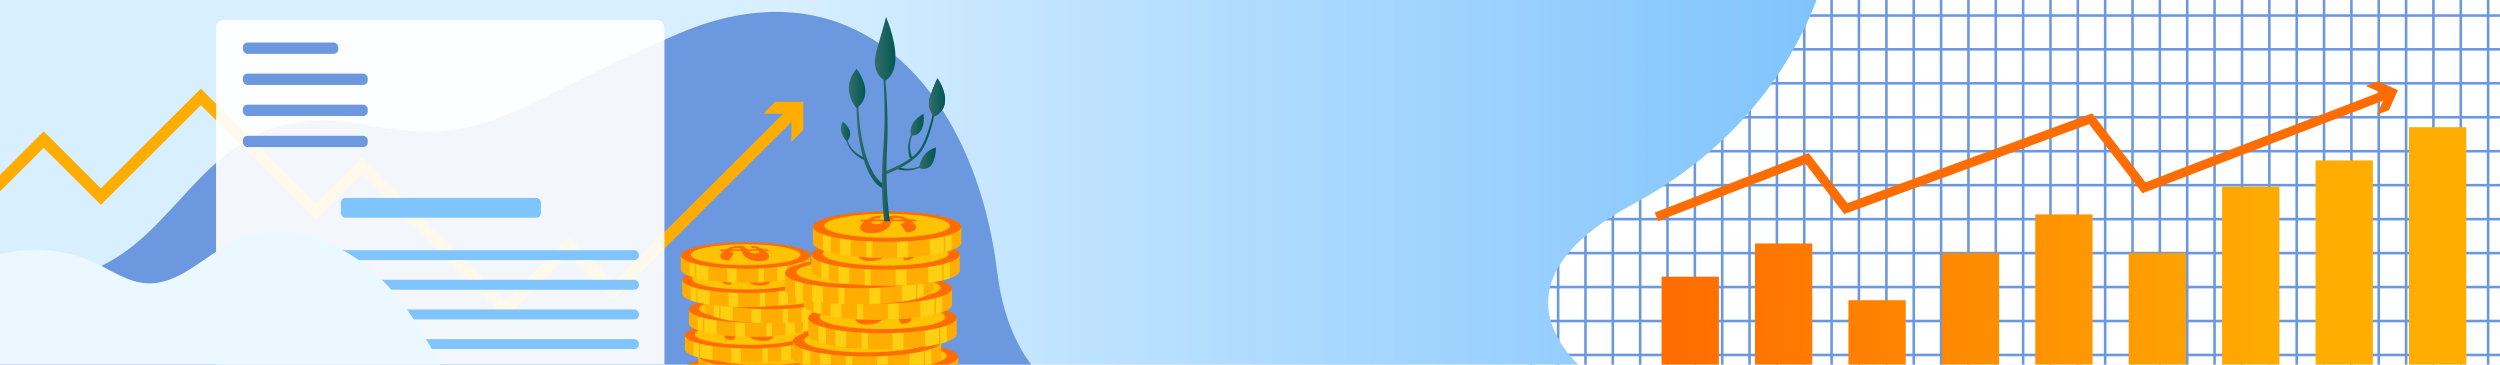<?xml version="1.0" encoding="UTF-8"?>
<svg id="main" xmlns="http://www.w3.org/2000/svg" xmlns:xlink="http://www.w3.org/1999/xlink" viewBox="0 0 1920 280">
  <defs>
    <style>
      .cls-1 {
        fill: #ffc303;
      }

      .cls-1, .cls-2, .cls-3, .cls-4, .cls-5, .cls-6, .cls-7, .cls-8, .cls-9, .cls-10, .cls-11, .cls-12, .cls-13, .cls-14, .cls-15, .cls-16, .cls-17, .cls-18, .cls-19, .cls-20, .cls-21, .cls-22, .cls-23, .cls-24, .cls-25, .cls-26, .cls-27, .cls-28, .cls-29, .cls-30, .cls-31, .cls-32, .cls-33, .cls-34 {
        stroke-width: 0px;
      }

      .cls-2 {
        opacity: .92;
      }

      .cls-2, .cls-27 {
        fill: #fff;
      }

      .cls-3 {
        fill: url(#_Градієнт_без_назви_8-8);
      }

      .cls-4 {
        fill: #ffe721;
        opacity: .57;
      }

      .cls-5 {
        fill: url(#_Градієнт_без_назви_3);
      }

      .cls-35 {
        stroke: #6b98df;
        stroke-miterlimit: 10;
        stroke-width: 2px;
      }

      .cls-35, .cls-20 {
        fill: none;
      }

      .cls-6 {
        fill: url(#_Градієнт_без_назви_8-7);
      }

      .cls-7 {
        fill: #ff6d00;
      }

      .cls-8 {
        fill: url(#_Градієнт_без_назви_8-4);
      }

      .cls-9 {
        fill: url(#_Градієнт_без_назви_8-13);
      }

      .cls-10 {
        fill: #6b98df;
      }

      .cls-11 {
        fill: #80c4fd;
      }

      .cls-12 {
        fill: url(#_Градієнт_без_назви_7-3);
      }

      .cls-13 {
        fill: #d8efff;
      }

      .cls-14 {
        fill: url(#_Градієнт_без_назви_8-2);
      }

      .cls-15 {
        fill: url(#_Градієнт_без_назви_8-10);
      }

      .cls-16 {
        fill: url(#_Градієнт_без_назви_8-11);
      }

      .cls-17 {
        fill: url(#_Градієнт_без_назви_8-9);
      }

      .cls-18 {
        fill: url(#_Градієнт_без_назви_7-4);
      }

      .cls-19 {
        fill: url(#_Градієнт_без_назви_8-3);
      }

      .cls-21 {
        fill: url(#_Градієнт_без_назви_7);
      }

      .cls-22 {
        fill: url(#_Градієнт_без_назви_7-2);
      }

      .cls-23 {
        fill: #ffae01;
      }

      .cls-24 {
        fill: url(#_Градієнт_без_назви_8);
      }

      .cls-25 {
        fill: url(#_Градієнт_без_назви_8-6);
      }

      .cls-26 {
        fill: url(#_Градієнт_без_назви_8-12);
      }

      .cls-28 {
        fill: url(#_Градієнт_без_назви_7-8);
      }

      .cls-29 {
        fill: url(#_Градієнт_без_назви_7-7);
      }

      .cls-36 {
        clip-path: url(#clippath);
      }

      .cls-30 {
        fill: url(#_Градієнт_без_назви_7-6);
      }

      .cls-31 {
        fill: url(#_Градієнт_без_назви_8-5);
      }

      .cls-32 {
        fill: url(#_Градієнт_без_назви_7-5);
      }

      .cls-33 {
        fill: #ebf8ff;
      }

      .cls-34 {
        fill: url(#_Градієнт_без_назви_7-9);
      }
    </style>
    <clipPath id="clippath">
      <rect id="mask-2" data-name="mask" class="cls-20" x="-2" width="1924" height="280"/>
    </clipPath>
    <linearGradient id="_Градієнт_без_назви_3" data-name="Градієнт без назви 3" x1="597.72" y1="140" x2="1395.12" y2="140" gradientUnits="userSpaceOnUse">
      <stop offset="0" stop-color="#d8efff"/>
      <stop offset="1" stop-color="#80c4fd"/>
    </linearGradient>
    <linearGradient id="_Градієнт_без_назви_8" data-name="Градієнт без назви 8" x1="648.9" y1="113.97" x2="665.28" y2="113.97" gradientUnits="userSpaceOnUse">
      <stop offset="0" stop-color="#366d68"/>
      <stop offset="1" stop-color="#005854"/>
    </linearGradient>
    <linearGradient id="_Градієнт_без_назви_8-2" data-name="Градієнт без назви 8" x1="779.54" y1="337.84" x2="795.92" y2="337.84" gradientTransform="translate(454.16 -710.55) rotate(50.04)" xlink:href="#_Градієнт_без_назви_8"/>
    <linearGradient id="_Градієнт_без_назви_8-3" data-name="Градієнт без назви 8" x1="1228.98" y1="307.54" x2="1245.37" y2="307.54" gradientTransform="translate(1852.43 672.02) rotate(-140.74) scale(1 -1)" xlink:href="#_Градієнт_без_назви_8"/>
    <linearGradient id="_Градієнт_без_назви_8-4" data-name="Градієнт без назви 8" x1="656.79" y1="109.22" x2="680.46" y2="109.22" xlink:href="#_Градієнт_без_назви_8"/>
    <linearGradient id="_Градієнт_без_назви_8-5" data-name="Градієнт без назви 8" x1="678.49" y1="107.32" x2="719.44" y2="107.32" xlink:href="#_Градієнт_без_назви_8"/>
    <linearGradient id="_Градієнт_без_назви_8-6" data-name="Градієнт без назви 8" x1="676.4" y1="111.8" x2="683.42" y2="111.8" xlink:href="#_Градієнт_без_назви_8"/>
    <linearGradient id="_Градієнт_без_назви_8-7" data-name="Градієнт без назви 8" x1="651.91" y1="68.02" x2="664.6" y2="68.02" xlink:href="#_Градієнт_без_назви_8"/>
    <linearGradient id="_Градієнт_без_назви_8-8" data-name="Градієнт без назви 8" x1="671.96" y1="37.47" x2="687.71" y2="37.47" xlink:href="#_Градієнт_без_назви_8"/>
    <linearGradient id="_Градієнт_без_назви_8-9" data-name="Градієнт без назви 8" x1="713.44" y1="74.85" x2="725.83" y2="74.85" xlink:href="#_Градієнт_без_назви_8"/>
    <linearGradient id="_Градієнт_без_назви_8-10" data-name="Градієнт без назви 8" x1="713.44" y1="74.85" x2="725.83" y2="74.85" xlink:href="#_Градієнт_без_назви_8"/>
    <linearGradient id="_Градієнт_без_назви_8-11" data-name="Градієнт без назви 8" x1="699.03" y1="95.82" x2="709.44" y2="95.82" xlink:href="#_Градієнт_без_назви_8"/>
    <linearGradient id="_Градієнт_без_назви_8-12" data-name="Градієнт без назви 8" x1="705.48" y1="121.45" x2="718.78" y2="121.45" xlink:href="#_Градієнт_без_назви_8"/>
    <linearGradient id="_Градієнт_без_назви_8-13" data-name="Градієнт без назви 8" x1="645.63" y1="101.05" x2="652.93" y2="101.05" xlink:href="#_Градієнт_без_назви_8"/>
    <linearGradient id="_Градієнт_без_назви_7" data-name="Градієнт без назви 7" x1="1292.35" y1="273.56" x2="1770.64" y2="275.6" gradientUnits="userSpaceOnUse">
      <stop offset="0" stop-color="#ff6d00"/>
      <stop offset="1" stop-color="#ffae01"/>
    </linearGradient>
    <linearGradient id="_Градієнт_без_назви_7-2" data-name="Градієнт без назви 7" x1="1292.34" y1="260.5" x2="1770.7" y2="262.54" xlink:href="#_Градієнт_без_назви_7"/>
    <linearGradient id="_Градієнт_без_назви_7-3" data-name="Градієнт без назви 7" x1="1292.23" y1="281.98" x2="1770.47" y2="284.02" xlink:href="#_Градієнт_без_назви_7"/>
    <linearGradient id="_Градієнт_без_назви_7-4" data-name="Градієнт без назви 7" x1="1292.22" y1="263.6" x2="1770.55" y2="265.65" xlink:href="#_Градієнт_без_назви_7"/>
    <linearGradient id="_Градієнт_без_назви_7-5" data-name="Градієнт без назви 7" x1="1292.17" y1="248.42" x2="1770.59" y2="250.46" xlink:href="#_Градієнт_без_назви_7"/>
    <linearGradient id="_Градієнт_без_назви_7-6" data-name="Градієнт без назви 7" x1="1292.11" y1="262.99" x2="1770.44" y2="265.03" xlink:href="#_Градієнт_без_назви_7"/>
    <linearGradient id="_Градієнт_без_назви_7-7" data-name="Градієнт без назви 7" x1="1292.03" y1="237.17" x2="1770.5" y2="239.22" xlink:href="#_Градієнт_без_назви_7"/>
    <linearGradient id="_Градієнт_без_назви_7-8" data-name="Градієнт без назви 7" x1="1291.94" y1="226.77" x2="1770.46" y2="228.82" xlink:href="#_Градієнт_без_назви_7"/>
    <linearGradient id="_Градієнт_без_назви_7-9" data-name="Градієнт без назви 7" x1="1291.82" y1="213.71" x2="1770.42" y2="215.76" xlink:href="#_Градієнт_без_назви_7"/>
  </defs>
  <g id="mask">
    <g class="cls-36">
      <g id="main-2" data-name="main">
        <g id="background">
          <rect class="cls-13" width="1920" height="280"/>
          <g id="background-2" data-name="background">
            <g id="background-3" data-name="background">
              <rect class="cls-27" x="1163.43" y="-96.19" width="775.22" height="531.73"/>
              <g id="_2" data-name="2">
                <line class="cls-35" x1="1175.65" y1="-98.42" x2="1175.65" y2="428.85"/>
                <line class="cls-35" x1="1196.65" y1="-98.42" x2="1196.65" y2="428.85"/>
                <line class="cls-35" x1="1217.65" y1="-98.42" x2="1217.65" y2="428.85"/>
                <line class="cls-35" x1="1238.65" y1="-98.42" x2="1238.65" y2="428.85"/>
                <line class="cls-35" x1="1259.65" y1="-98.42" x2="1259.65" y2="428.85"/>
                <line class="cls-35" x1="1280.65" y1="-98.42" x2="1280.65" y2="428.85"/>
                <line class="cls-35" x1="1301.65" y1="-98.42" x2="1301.65" y2="428.85"/>
                <line class="cls-35" x1="1322.66" y1="-98.42" x2="1322.66" y2="428.85"/>
                <line class="cls-35" x1="1343.66" y1="-98.42" x2="1343.66" y2="428.85"/>
                <line class="cls-35" x1="1364.66" y1="-98.42" x2="1364.66" y2="428.85"/>
                <line class="cls-35" x1="1385.66" y1="-98.42" x2="1385.66" y2="428.85"/>
                <line class="cls-35" x1="1406.66" y1="-98.42" x2="1406.66" y2="428.85"/>
                <line class="cls-35" x1="1427.66" y1="-98.42" x2="1427.66" y2="428.85"/>
              </g>
              <g id="_2-2" data-name="2">
                <line class="cls-35" x1="1448.76" y1="-95.07" x2="1448.76" y2="432.2"/>
                <line class="cls-35" x1="1469.76" y1="-95.07" x2="1469.76" y2="432.2"/>
                <line class="cls-35" x1="1490.76" y1="-95.07" x2="1490.76" y2="432.2"/>
                <line class="cls-35" x1="1511.76" y1="-95.07" x2="1511.76" y2="432.2"/>
                <line class="cls-35" x1="1532.76" y1="-95.07" x2="1532.76" y2="432.2"/>
                <line class="cls-35" x1="1553.76" y1="-95.07" x2="1553.76" y2="432.2"/>
                <line class="cls-35" x1="1574.77" y1="-95.07" x2="1574.77" y2="432.2"/>
                <line class="cls-35" x1="1595.77" y1="-95.07" x2="1595.77" y2="432.2"/>
                <line class="cls-35" x1="1616.77" y1="-95.07" x2="1616.77" y2="432.2"/>
                <line class="cls-35" x1="1637.77" y1="-95.07" x2="1637.77" y2="432.2"/>
                <line class="cls-35" x1="1658.77" y1="-95.07" x2="1658.77" y2="432.2"/>
                <line class="cls-35" x1="1679.77" y1="-95.07" x2="1679.77" y2="432.2"/>
                <line class="cls-35" x1="1700.77" y1="-95.07" x2="1700.77" y2="432.2"/>
              </g>
              <g id="_2-3" data-name="2">
                <line class="cls-35" x1="1721.87" y1="-91.73" x2="1721.87" y2="435.54"/>
                <line class="cls-35" x1="1742.87" y1="-91.73" x2="1742.87" y2="435.54"/>
                <line class="cls-35" x1="1763.87" y1="-91.73" x2="1763.87" y2="435.54"/>
                <line class="cls-35" x1="1784.87" y1="-91.73" x2="1784.87" y2="435.54"/>
                <line class="cls-35" x1="1805.87" y1="-91.73" x2="1805.87" y2="435.54"/>
                <line class="cls-35" x1="1826.87" y1="-91.73" x2="1826.87" y2="435.54"/>
                <line class="cls-35" x1="1847.88" y1="-91.73" x2="1847.88" y2="435.54"/>
                <line class="cls-35" x1="1868.88" y1="-91.73" x2="1868.88" y2="435.54"/>
                <line class="cls-35" x1="1889.88" y1="-91.73" x2="1889.88" y2="435.54"/>
                <line class="cls-35" x1="1910.88" y1="-91.73" x2="1910.88" y2="435.54"/>
              </g>
            </g>
            <g id="_1" data-name="1">
              <line class="cls-35" x1="1937.53" y1="37.88" x2="1163.43" y2="37.88"/>
              <line class="cls-35" x1="1937.53" y1="11.94" x2="1163.43" y2="11.94"/>
              <line class="cls-35" x1="1937.53" y1="63.96" x2="1163.43" y2="63.96"/>
              <line class="cls-35" x1="1937.53" y1="90.05" x2="1163.43" y2="90.05"/>
              <line class="cls-35" x1="1937.53" y1="116.13" x2="1163.43" y2="116.13"/>
              <line class="cls-35" x1="1937.53" y1="142.21" x2="1163.43" y2="142.21"/>
              <line class="cls-35" x1="1937.53" y1="168.29" x2="1163.43" y2="168.29"/>
              <line class="cls-35" x1="1937.53" y1="194.38" x2="1163.43" y2="194.38"/>
              <line class="cls-35" x1="1937.53" y1="220.46" x2="1163.43" y2="220.46"/>
              <line class="cls-35" x1="1937.53" y1="246.54" x2="1163.43" y2="246.54"/>
              <line class="cls-35" x1="1937.53" y1="272.62" x2="1163.43" y2="272.62"/>
            </g>
          </g>
          <path class="cls-5" d="m1395.12,0c-14.8,39.38-52.21,109.09-140.84,156.74-94.45,50.77-65.18,100.15-42.27,123.26h-492.96c-11.24-46.14-48.2-193.38-70.05-227-13.68-21.05-34.57-39.88-51.28-53h797.4Z"/>
          <path id="wave" class="cls-10" d="m809.41,298H-20v-84.66c12.59,3.65,62.08,14.87,111.2-16.7,56.89-36.54,80.89-120.27,183.89-101.4,103,18.85,108.57-10.29,245.29-69.12,136.71-58.83,228.28,43.18,245.5,182.8,5.53,44.91,22.74,72.42,43.53,89.08Z"/>
        </g>
        <g id="arrow">
          <polygon class="cls-23" points="388.19 243.78 277.84 133.79 242.65 168.86 154.26 80.76 77.46 157.31 33.56 113.55 -26.24 173.16 -32.6 166.79 33.56 100.84 77.46 144.6 154.26 68.06 242.65 156.16 277.84 121.08 388.19 231.08 436.75 182.68 471.28 217.09 606.54 82.27 612.89 88.64 471.28 229.8 436.75 195.38 388.19 243.78"/>
          <polygon class="cls-23" points="607.79 108.92 607.83 87.33 586.25 87.31 595.42 78.16 617 78.2 616.96 99.77 607.79 108.92"/>
        </g>
        <g id="file">
          <path class="cls-2" d="m510.28,21.54v258.46H165.93V21.54c0-3.44,2.65-6.23,5.92-6.23h332.51c3.27,0,5.92,2.79,5.92,6.23Z"/>
          <rect class="cls-10" x="186.55" y="32.67" width="73.2" height="8.68" rx="3.5" ry="3.5"/>
          <rect class="cls-10" x="186.55" y="56.53" width="95.88" height="8.68" rx="3.5" ry="3.5"/>
          <rect class="cls-10" x="186.55" y="80.4" width="95.88" height="8.68" rx="3.5" ry="3.5"/>
          <rect class="cls-10" x="186.55" y="104.27" width="95.88" height="8.68" rx="3.5" ry="3.5"/>
          <rect class="cls-11" x="261.81" y="152" width="153.61" height="15.19" rx="3.5" ry="3.5"/>
          <rect class="cls-11" x="186.55" y="192.13" width="304.14" height="7.59" rx="3.5" ry="3.5"/>
          <rect class="cls-11" x="186.55" y="214.91" width="304.14" height="7.59" rx="3.5" ry="3.5"/>
          <rect class="cls-11" x="186.55" y="237.69" width="304.14" height="7.59" rx="3.5" ry="3.5"/>
          <rect class="cls-11" x="186.55" y="260.47" width="304.14" height="7.59" rx="3.5" ry="3.5"/>
        </g>
        <path id="wave-2" data-name="wave" class="cls-33" d="m-77.09,271.78c8.13-30.38,30.24-56.72,58.75-70,28.51-13.28,62.9-13.24,91.38.09,12.92,6.05,25.23,14.83,39.47,15.69,24.96,1.51,43.98-21.02,66.56-31.77,34.85-16.59,78.03-3.24,106.99,22.27,28.96,25.51,46.78,61.03,63.91,95.62,2.44,4.92,4.94,10.42,3.48,15.72-1.73,6.27-8.27,9.75-14.25,12.29-80.64,34.32-171.97,28.38-259.37,21.84-46.71-3.5-93.43-6.99-140.14-10.49-7.68-.57-15.54-1.2-22.54-4.38s-13.1-9.53-13.76-17.2c-.66-7.67,5.87-15.83,13.53-15.02"/>
        <g id="coins">
          <g id="piles">
            <g id="pile2">
              <g id="coin">
                <path class="cls-4" d="m531.6,278.37v20.86c1.23.45,2.62.86,4.15,1.26v-22.12s-4.15,0-4.15,0Z"/>
                <ellipse class="cls-7" cx="574.69" cy="283.37" rx="49.71" ry="10.18"/>
                <ellipse class="cls-1" cx="574.69" cy="282.79" rx="42.05" ry="8.03"/>
                <path class="cls-7" d="m585.48,287.79c-3.54,0-6.5-.63-8.66-1.77-1.9-1.01-3.13-2.05-3.79-3.1-.56-.91-1.04-1.98-1.43-3.11h-8.44c-.13.41.02.76.47,1.04.47.29,1.18.47,2.13.52l-3.87,5.93c-4.17-.26-6.35-1.4-6.6-3.11-.2-1.4.86-2.91,2.74-4.39h-3.62s2.08-1.17,2.08-1.17h3.23c1.6-.97,3.24-1.63,5-2.08,1.57-.4,3.14-.59,4.83-.59,1.34,0,2.37.09,3.12.29.79.21,1.4.47,1.8.79.44.35.94.86,1.54,1.59h7.62c-1.05-.69-2.4-1.02-4.15-1.08l-1-1.59c1.72.01,3.27.2,4.76.59,1.67.44,3.27,1.09,4.9,2.07h3.27s2.08,1.17,2.08,1.17h-3.62c1.35,1.05,2.29,2.13,2.66,3.21.43,1.28.14,2.41-1.04,3.28-1.3.96-3.35,1.48-6.02,1.48Zm-17.12-10.27c-.87,0-1.64.09-2.33.28-.72.19-1.32.47-1.83.85h6.9c-.21-.4-.54-.68-.97-.86s-1-.26-1.78-.26Zm16.52,2.3h-7.81c.57.56,1.25,1.03,2.05,1.38.85.38,1.87.57,3.02.57s2.05-.2,2.54-.58c.47-.36.52-.82.19-1.37Z"/>
              </g>
              <g id="coin-2" data-name="coin">
                <rect class="cls-23" x="536.39" y="273" width="99.42" height="10.78"/>
                <path class="cls-23" d="m536.39,283.78c0,1.85,2.41,3.58,6.62,5.07,1.23.45,2.62.86,4.15,1.26.34.08.68.18,1.04.26,2.74.65,5.87,1.24,9.34,1.74,4.38.63,9.26,1.12,14.52,1.43,2.35.15,4.77.25,7.26.32,2.22.06,4.48.09,6.78.09,3.36,0,6.64-.07,9.81-.2,1.4-.06,2.79-.12,4.15-.21,3.65-.22,7.13-.52,10.37-.89,2.57-.3,5-.64,7.26-1.03,2.25-.37,4.34-.8,6.22-1.26,1.94-.46,3.68-.96,5.19-1.49,4.25-1.5,6.69-3.25,6.69-5.1s-2.44-3.6-6.69-5.1c-1.5-.53-3.25-1.04-5.19-1.49-1.89-.47-3.97-.88-6.22-1.26-2.26-.39-4.69-.74-7.26-1.03-3.25-.37-6.72-.68-10.37-.9-1.36-.08-2.75-.15-4.15-.21-3.17-.12-6.45-.2-9.81-.2-2.3,0-4.56.03-6.78.09-2.49.07-4.91.18-7.26.32-5.26.31-10.15.81-14.52,1.44-3.47.49-6.6,1.08-9.34,1.74-.35.08-.7.18-1.04.26-1.52.39-2.92.81-4.15,1.26-4.21,1.49-6.62,3.23-6.62,5.07Z"/>
                <path class="cls-4" d="m623.93,270.07v20.31c1.94-.46,3.68-.96,5.19-1.49v-18.82s-5.19,0-5.19,0Z"/>
                <path class="cls-4" d="m610.44,271.1v21.56c2.57-.3,5-.64,7.26-1.03v-20.53s-7.26,0-7.26,0Z"/>
                <path class="cls-4" d="m595.92,271.1v22.66c1.4-.06,2.79-.12,4.15-.21v-22.45s-4.15,0-4.15,0Z"/>
                <path class="cls-4" d="m543.01,267.99v20.86c1.23.45,2.62.86,4.15,1.26v-22.12s-4.15,0-4.15,0Z"/>
                <path class="cls-4" d="m572.06,270.07v23.48c2.35.15,4.77.25,7.26.32v-23.8s-7.26,0-7.26,0Z"/>
                <path class="cls-4" d="m548.2,270.07v20.3c2.74.65,5.87,1.24,9.34,1.74v-22.05s-9.34,0-9.34,0Z"/>
                <ellipse class="cls-7" cx="586.1" cy="273" rx="49.71" ry="10.18"/>
                <ellipse class="cls-1" cx="586.1" cy="272.41" rx="42.05" ry="8.03"/>
                <path class="cls-7" d="m596.9,277.41c-3.54,0-6.5-.63-8.66-1.77-1.9-1.01-3.13-2.05-3.79-3.1-.56-.91-1.04-1.98-1.43-3.11h-8.44c-.13.41.02.76.47,1.04.47.29,1.18.47,2.13.52l-3.87,5.93c-4.17-.26-6.35-1.4-6.6-3.11-.2-1.4.86-2.91,2.74-4.39h-3.62s2.08-1.17,2.08-1.17h3.23c1.6-.97,3.24-1.63,5-2.08,1.57-.4,3.14-.59,4.83-.59,1.34,0,2.37.09,3.12.29.79.21,1.4.47,1.8.79.44.35.94.86,1.54,1.59h7.62c-1.05-.69-2.4-1.02-4.15-1.08l-1-1.59c1.72.01,3.27.2,4.76.59,1.67.44,3.27,1.09,4.9,2.07h3.27s2.08,1.17,2.08,1.17h-3.62c1.35,1.05,2.29,2.13,2.66,3.21.43,1.28.14,2.41-1.04,3.28-1.3.96-3.35,1.48-6.02,1.48Zm-17.12-10.27c-.87,0-1.64.09-2.33.28-.72.19-1.32.47-1.83.85h6.9c-.21-.4-.54-.68-.97-.86s-1-.26-1.78-.26Zm16.52,2.3h-7.81c.57.56,1.25,1.03,2.05,1.38.85.38,1.87.57,3.02.57s2.05-.2,2.54-.58c.47-.36.52-.82.19-1.37Z"/>
              </g>
              <g id="coin-3" data-name="coin">
                <rect class="cls-23" x="526.02" y="257.44" width="99.42" height="10.78"/>
                <path class="cls-23" d="m526.02,268.22c0,1.85,2.41,3.58,6.62,5.07,1.23.45,2.62.86,4.15,1.26.34.08.68.18,1.04.26,2.74.65,5.87,1.24,9.34,1.74,4.38.63,9.26,1.12,14.52,1.43,2.35.15,4.77.25,7.26.32,2.22.06,4.48.09,6.78.09,3.36,0,6.64-.07,9.81-.2,1.4-.06,2.79-.12,4.15-.21,3.65-.22,7.13-.52,10.37-.89,2.57-.3,5-.64,7.26-1.03,2.25-.37,4.34-.8,6.22-1.26,1.94-.46,3.68-.96,5.19-1.49,4.25-1.5,6.69-3.25,6.69-5.1s-2.44-3.6-6.69-5.1c-1.5-.53-3.25-1.04-5.19-1.49-1.89-.47-3.97-.88-6.22-1.26-2.26-.39-4.69-.74-7.26-1.03-3.25-.37-6.72-.68-10.37-.9-1.36-.08-2.75-.15-4.15-.21-3.17-.12-6.45-.2-9.81-.2-2.3,0-4.56.03-6.78.09-2.49.07-4.91.18-7.26.32-5.26.31-10.15.81-14.52,1.44-3.47.49-6.6,1.08-9.34,1.74-.35.08-.7.18-1.04.26-1.52.39-2.92.81-4.15,1.26-4.21,1.49-6.62,3.23-6.62,5.07Z"/>
                <path class="cls-4" d="m613.56,254.51v20.31c1.94-.46,3.68-.96,5.19-1.49v-18.82s-5.19,0-5.19,0Z"/>
                <path class="cls-4" d="m600.07,255.54v21.56c2.57-.3,5-.64,7.26-1.03v-20.53s-7.26,0-7.26,0Z"/>
                <path class="cls-4" d="m585.55,255.54v22.66c1.4-.06,2.79-.12,4.15-.21v-22.45s-4.15,0-4.15,0Z"/>
                <path class="cls-4" d="m532.64,252.43v20.86c1.23.45,2.62.86,4.15,1.26v-22.12s-4.15,0-4.15,0Z"/>
                <path class="cls-4" d="m561.68,254.51v23.48c2.35.15,4.77.25,7.26.32v-23.8s-7.26,0-7.26,0Z"/>
                <path class="cls-4" d="m537.82,254.51v20.3c2.74.65,5.87,1.24,9.34,1.74v-22.05s-9.34,0-9.34,0Z"/>
                <ellipse class="cls-7" cx="575.73" cy="257.44" rx="49.71" ry="10.18"/>
                <ellipse class="cls-1" cx="575.73" cy="256.85" rx="42.05" ry="8.03"/>
                <path class="cls-7" d="m586.52,261.85c-3.54,0-6.5-.63-8.66-1.77-1.9-1.01-3.13-2.05-3.79-3.1-.56-.91-1.04-1.98-1.43-3.11h-8.44c-.13.41.02.76.47,1.04.47.29,1.18.47,2.13.52l-3.87,5.93c-4.17-.26-6.35-1.4-6.6-3.11-.2-1.4.86-2.91,2.74-4.39h-3.62s2.08-1.17,2.08-1.17h3.23c1.6-.97,3.24-1.63,5-2.08,1.57-.4,3.14-.59,4.83-.59,1.34,0,2.37.09,3.12.29.79.21,1.4.47,1.8.79.44.35.94.86,1.54,1.59h7.62c-1.05-.69-2.4-1.02-4.15-1.08l-1-1.59c1.72.01,3.27.2,4.76.59,1.67.44,3.27,1.09,4.9,2.07h3.27s2.08,1.17,2.08,1.17h-3.62c1.35,1.05,2.29,2.13,2.66,3.21.43,1.28.14,2.41-1.04,3.28-1.3.96-3.35,1.48-6.02,1.48Zm-17.12-10.27c-.87,0-1.64.09-2.33.28-.72.19-1.32.47-1.83.85h6.9c-.21-.4-.54-.68-.97-.86s-1-.26-1.78-.26Zm16.52,2.3h-7.81c.57.56,1.25,1.03,2.05,1.38.85.38,1.87.57,3.02.57s2.05-.2,2.54-.58c.47-.36.52-.82.19-1.37Z"/>
              </g>
              <g id="coin-4" data-name="coin">
                <rect class="cls-23" x="529.13" y="237.72" width="99.42" height="10.78"/>
                <path class="cls-23" d="m529.13,248.51c0,1.85,2.41,3.58,6.62,5.07,1.23.45,2.62.86,4.15,1.26.34.08.68.18,1.04.26,2.74.65,5.87,1.24,9.34,1.74,4.38.63,9.26,1.12,14.52,1.43,2.35.15,4.77.25,7.26.32,2.22.06,4.48.09,6.78.09,3.36,0,6.64-.07,9.81-.2,1.4-.06,2.79-.12,4.15-.21,3.65-.22,7.13-.52,10.37-.89,2.57-.3,5-.64,7.26-1.03,2.25-.37,4.34-.8,6.22-1.26,1.94-.46,3.68-.96,5.19-1.49,4.25-1.5,6.69-3.25,6.69-5.1s-2.44-3.6-6.69-5.1c-1.5-.53-3.25-1.04-5.19-1.49-1.89-.47-3.97-.88-6.22-1.26-2.26-.39-4.69-.74-7.26-1.03-3.25-.37-6.72-.68-10.37-.9-1.36-.08-2.75-.15-4.15-.21-3.17-.12-6.45-.2-9.81-.2-2.3,0-4.56.03-6.78.09-2.49.07-4.91.18-7.26.32-5.26.31-10.15.81-14.52,1.44-3.47.49-6.6,1.08-9.34,1.74-.35.08-.7.18-1.04.26-1.52.39-2.92.81-4.15,1.26-4.21,1.49-6.62,3.23-6.62,5.07Z"/>
                <path class="cls-4" d="m616.67,234.79v20.31c1.94-.46,3.68-.96,5.19-1.49v-18.82s-5.19,0-5.19,0Z"/>
                <path class="cls-4" d="m603.18,235.83v21.56c2.57-.3,5-.64,7.26-1.03v-20.53s-7.26,0-7.26,0Z"/>
                <path class="cls-4" d="m588.66,235.83v22.66c1.4-.06,2.79-.12,4.15-.21v-22.45s-4.15,0-4.15,0Z"/>
                <path class="cls-4" d="m535.75,232.72v20.86c1.23.45,2.62.86,4.15,1.26v-22.12s-4.15,0-4.15,0Z"/>
                <path class="cls-4" d="m564.8,234.79v23.48c2.35.15,4.77.25,7.26.32v-23.8s-7.26,0-7.26,0Z"/>
                <path class="cls-4" d="m540.94,234.79v20.3c2.74.65,5.87,1.24,9.34,1.74v-22.05s-9.34,0-9.34,0Z"/>
                <ellipse class="cls-7" cx="578.84" cy="237.72" rx="49.71" ry="10.18"/>
                <ellipse class="cls-1" cx="578.84" cy="237.14" rx="42.05" ry="8.03"/>
                <path class="cls-7" d="m589.63,242.14c-3.54,0-6.5-.63-8.66-1.77-1.9-1.01-3.13-2.05-3.79-3.1-.56-.91-1.04-1.98-1.43-3.11h-8.44c-.13.41.02.76.47,1.04.47.29,1.18.47,2.13.52l-3.87,5.93c-4.17-.26-6.35-1.4-6.6-3.11-.2-1.4.86-2.91,2.74-4.39h-3.62s2.08-1.17,2.08-1.17h3.23c1.6-.97,3.24-1.63,5-2.08,1.57-.4,3.14-.59,4.83-.59,1.34,0,2.37.09,3.12.29.79.21,1.4.47,1.8.79.44.35.94.86,1.54,1.59h7.62c-1.05-.69-2.4-1.02-4.15-1.08l-1-1.59c1.72.01,3.27.2,4.76.59,1.67.44,3.27,1.09,4.9,2.07h3.27s2.08,1.17,2.08,1.17h-3.62c1.35,1.05,2.29,2.13,2.66,3.21.43,1.28.14,2.41-1.04,3.28-1.3.96-3.35,1.48-6.02,1.48Zm-17.12-10.27c-.87,0-1.64.09-2.33.28-.72.19-1.32.47-1.83.85h6.9c-.21-.4-.54-.68-.97-.86s-1-.26-1.78-.26Zm16.52,2.3h-7.81c.57.56,1.25,1.03,2.05,1.38.85.38,1.87.57,3.02.57s2.05-.2,2.54-.58c.47-.36.52-.82.19-1.37Z"/>
              </g>
              <g id="coin-5" data-name="coin">
                <rect class="cls-23" x="541.58" y="227.35" width="99.42" height="10.78"/>
                <path class="cls-23" d="m541.58,238.13c0,1.85,2.41,3.58,6.62,5.07,1.23.45,2.62.86,4.15,1.26.34.08.68.18,1.04.26,2.74.65,5.87,1.24,9.34,1.74,4.38.63,9.26,1.12,14.52,1.43,2.35.15,4.77.25,7.26.32,2.22.06,4.48.09,6.78.09,3.36,0,6.64-.07,9.81-.2,1.4-.06,2.79-.12,4.15-.21,3.65-.22,7.13-.52,10.37-.89,2.57-.3,5-.64,7.26-1.03,2.25-.37,4.34-.8,6.22-1.26,1.94-.46,3.68-.96,5.19-1.49,4.25-1.5,6.69-3.25,6.69-5.1s-2.44-3.6-6.69-5.1c-1.5-.53-3.25-1.04-5.19-1.49-1.89-.47-3.97-.88-6.22-1.26-2.26-.39-4.69-.74-7.26-1.03-3.25-.37-6.72-.68-10.37-.9-1.36-.08-2.75-.15-4.15-.21-3.17-.12-6.45-.2-9.81-.2-2.3,0-4.56.03-6.78.09-2.49.07-4.91.18-7.26.32-5.26.31-10.15.81-14.52,1.44-3.47.49-6.6,1.08-9.34,1.74-.35.08-.7.18-1.04.26-1.52.39-2.92.81-4.15,1.26-4.21,1.49-6.62,3.23-6.62,5.07Z"/>
                <path class="cls-4" d="m629.12,224.42v20.31c1.94-.46,3.68-.96,5.19-1.49v-18.82s-5.19,0-5.19,0Z"/>
                <path class="cls-4" d="m615.63,225.46v21.56c2.57-.3,5-.64,7.26-1.03v-20.53s-7.26,0-7.26,0Z"/>
                <path class="cls-4" d="m601.11,225.46v22.66c1.4-.06,2.79-.12,4.15-.21v-22.45s-4.15,0-4.15,0Z"/>
                <path class="cls-4" d="m548.2,222.34v20.86c1.23.45,2.62.86,4.15,1.26v-22.12s-4.15,0-4.15,0Z"/>
                <path class="cls-4" d="m577.25,224.42v23.48c2.35.15,4.77.25,7.26.32v-23.8s-7.26,0-7.26,0Z"/>
                <path class="cls-4" d="m553.39,224.42v20.3c2.74.65,5.87,1.24,9.34,1.74v-22.05s-9.34,0-9.34,0Z"/>
                <ellipse class="cls-7" cx="591.29" cy="227.35" rx="49.71" ry="10.18"/>
                <ellipse class="cls-1" cx="591.29" cy="226.77" rx="42.05" ry="8.03"/>
                <path class="cls-7" d="m602.08,231.77c-3.54,0-6.5-.63-8.66-1.77-1.9-1.01-3.13-2.05-3.79-3.1-.56-.91-1.04-1.98-1.43-3.11h-8.44c-.13.41.02.76.47,1.04.47.29,1.18.47,2.13.52l-3.87,5.93c-4.17-.26-6.35-1.4-6.6-3.11-.2-1.4.86-2.91,2.74-4.39h-3.62s2.08-1.17,2.08-1.17h3.23c1.6-.97,3.24-1.63,5-2.08,1.57-.4,3.14-.59,4.83-.59,1.34,0,2.37.09,3.12.29.79.21,1.4.47,1.8.79.44.35.94.86,1.54,1.59h7.62c-1.05-.69-2.4-1.02-4.15-1.08l-1-1.59c1.72.01,3.27.2,4.76.59,1.67.44,3.27,1.09,4.9,2.07h3.27s2.08,1.17,2.08,1.17h-3.62c1.35,1.05,2.29,2.13,2.66,3.21.43,1.28.14,2.41-1.04,3.28-1.3.96-3.35,1.48-6.02,1.48Zm-17.12-10.27c-.87,0-1.64.09-2.33.28-.72.19-1.32.47-1.83.85h6.9c-.21-.4-.54-.68-.97-.86s-1-.26-1.78-.26Zm16.52,2.3h-7.81c.57.56,1.25,1.03,2.05,1.38.85.38,1.87.57,3.02.57s2.05-.2,2.54-.58c.47-.36.52-.82.19-1.37Z"/>
              </g>
              <g id="coin-6" data-name="coin">
                <rect class="cls-23" x="523.94" y="214.9" width="99.42" height="10.78"/>
                <path class="cls-23" d="m523.94,225.69c0,1.85,2.41,3.58,6.62,5.07,1.23.45,2.62.86,4.15,1.26.34.08.68.18,1.04.26,2.74.65,5.87,1.24,9.34,1.74,4.38.63,9.26,1.12,14.52,1.43,2.35.15,4.77.25,7.26.32,2.22.06,4.48.09,6.78.09,3.36,0,6.64-.07,9.81-.2,1.4-.06,2.79-.12,4.15-.21,3.65-.22,7.13-.52,10.37-.89,2.57-.3,5-.64,7.26-1.03,2.25-.37,4.34-.8,6.22-1.26,1.94-.46,3.68-.96,5.19-1.49,4.25-1.5,6.69-3.25,6.69-5.1s-2.44-3.6-6.69-5.1c-1.5-.53-3.25-1.04-5.19-1.49-1.89-.47-3.97-.88-6.22-1.26-2.26-.39-4.69-.74-7.26-1.03-3.25-.37-6.72-.68-10.37-.9-1.36-.08-2.75-.15-4.15-.21-3.17-.12-6.45-.2-9.81-.2-2.3,0-4.56.03-6.78.09-2.49.07-4.91.18-7.26.32-5.26.31-10.15.81-14.52,1.44-3.47.49-6.6,1.08-9.34,1.74-.35.08-.7.18-1.04.26-1.52.39-2.92.81-4.15,1.26-4.21,1.49-6.62,3.23-6.62,5.07Z"/>
                <path class="cls-4" d="m611.48,211.97v20.31c1.94-.46,3.68-.96,5.19-1.49v-18.82s-5.19,0-5.19,0Z"/>
                <path class="cls-4" d="m597.99,213.01v21.56c2.57-.3,5-.64,7.26-1.03v-20.53s-7.26,0-7.26,0Z"/>
                <path class="cls-4" d="m583.47,213.01v22.66c1.4-.06,2.79-.12,4.15-.21v-22.45s-4.15,0-4.15,0Z"/>
                <path class="cls-4" d="m530.56,209.9v20.86c1.23.45,2.62.86,4.15,1.26v-22.12s-4.15,0-4.15,0Z"/>
                <path class="cls-4" d="m559.61,211.97v23.48c2.35.15,4.77.25,7.26.32v-23.8s-7.26,0-7.26,0Z"/>
                <path class="cls-4" d="m535.75,211.97v20.3c2.74.65,5.87,1.24,9.34,1.74v-22.05s-9.34,0-9.34,0Z"/>
                <ellipse class="cls-7" cx="573.65" cy="214.9" rx="49.71" ry="10.18"/>
                <ellipse class="cls-1" cx="573.65" cy="214.32" rx="42.05" ry="8.03"/>
                <path class="cls-7" d="m584.45,219.32c-3.54,0-6.5-.63-8.66-1.77-1.9-1.01-3.13-2.05-3.79-3.1-.56-.91-1.04-1.98-1.43-3.11h-8.44c-.13.41.02.76.47,1.04.47.29,1.18.47,2.13.52l-3.87,5.93c-4.17-.26-6.35-1.4-6.6-3.11-.2-1.4.86-2.91,2.74-4.39h-3.62s2.08-1.17,2.08-1.17h3.23c1.6-.97,3.24-1.63,5-2.08,1.57-.4,3.14-.59,4.83-.59,1.34,0,2.37.09,3.12.29.79.21,1.4.47,1.8.79.44.35.94.86,1.54,1.59h7.62c-1.05-.69-2.4-1.02-4.15-1.08l-1-1.59c1.72.01,3.27.2,4.76.59,1.67.44,3.27,1.09,4.9,2.07h3.27s2.08,1.17,2.08,1.17h-3.62c1.35,1.05,2.29,2.13,2.66,3.21.43,1.28.14,2.41-1.04,3.28-1.3.96-3.35,1.48-6.02,1.48Zm-17.12-10.27c-.87,0-1.64.09-2.33.28-.72.19-1.32.47-1.83.85h6.9c-.21-.4-.54-.68-.97-.86s-1-.26-1.78-.26Zm16.52,2.3h-7.81c.57.56,1.25,1.03,2.05,1.38.85.38,1.87.57,3.02.57s2.05-.2,2.54-.58c.47-.36.52-.82.19-1.37Z"/>
              </g>
              <g id="coin-7" data-name="coin">
                <rect class="cls-23" x="522.9" y="196.23" width="99.42" height="10.78"/>
                <path class="cls-23" d="m522.91,207.01c0,1.85,2.41,3.58,6.62,5.07,1.23.45,2.62.86,4.15,1.26.34.08.68.18,1.04.26,2.74.65,5.87,1.24,9.34,1.74,4.38.63,9.26,1.12,14.52,1.43,2.35.15,4.77.25,7.26.32,2.22.06,4.48.09,6.78.09,3.36,0,6.64-.07,9.81-.2,1.4-.06,2.79-.12,4.15-.21,3.65-.22,7.13-.52,10.37-.89,2.57-.3,5-.64,7.26-1.03,2.25-.37,4.34-.8,6.22-1.26,1.94-.46,3.68-.96,5.19-1.49,4.25-1.5,6.69-3.25,6.69-5.1s-2.44-3.6-6.69-5.1c-1.5-.53-3.25-1.04-5.19-1.49-1.89-.47-3.97-.88-6.22-1.26-2.26-.39-4.69-.74-7.26-1.03-3.25-.37-6.72-.68-10.37-.9-1.36-.08-2.75-.15-4.15-.21-3.17-.12-6.45-.2-9.81-.2-2.3,0-4.56.03-6.78.09-2.49.07-4.91.18-7.26.32-5.26.31-10.15.81-14.52,1.44-3.47.49-6.6,1.08-9.34,1.74-.35.08-.7.18-1.04.26-1.52.39-2.92.81-4.15,1.26-4.21,1.49-6.62,3.23-6.62,5.07Z"/>
                <path class="cls-4" d="m610.44,193.3v20.31c1.94-.46,3.68-.96,5.19-1.49v-18.82s-5.19,0-5.19,0Z"/>
                <path class="cls-4" d="m596.96,194.33v21.56c2.57-.3,5-.64,7.26-1.03v-20.53s-7.26,0-7.26,0Z"/>
                <path class="cls-4" d="m582.43,194.33v22.66c1.4-.06,2.79-.12,4.15-.21v-22.45s-4.15,0-4.15,0Z"/>
                <path class="cls-4" d="m529.52,191.22v20.86c1.23.45,2.62.86,4.15,1.26v-22.12s-4.15,0-4.15,0Z"/>
                <path class="cls-4" d="m558.57,193.3v23.48c2.35.15,4.77.25,7.26.32v-23.8s-7.26,0-7.26,0Z"/>
                <path class="cls-4" d="m534.71,193.3v20.3c2.74.65,5.87,1.24,9.34,1.74v-22.05s-9.34,0-9.34,0Z"/>
                <ellipse class="cls-7" cx="572.62" cy="196.23" rx="49.71" ry="10.18"/>
                <ellipse class="cls-1" cx="572.62" cy="195.64" rx="42.05" ry="8.03"/>
                <path class="cls-7" d="m583.41,200.64c-3.54,0-6.5-.63-8.66-1.77-1.9-1.01-3.13-2.05-3.79-3.1-.56-.91-1.04-1.98-1.43-3.11h-8.44c-.13.41.02.76.47,1.04.47.29,1.18.47,2.13.52l-3.87,5.93c-4.17-.26-6.35-1.4-6.6-3.11-.2-1.4.86-2.91,2.74-4.39h-3.62s2.08-1.17,2.08-1.17h3.23c1.6-.97,3.24-1.63,5-2.08,1.57-.4,3.14-.59,4.83-.59,1.34,0,2.37.09,3.12.29.79.21,1.4.47,1.8.79.44.35.94.86,1.54,1.59h7.62c-1.05-.69-2.4-1.02-4.15-1.08l-1-1.59c1.72.01,3.27.2,4.76.59,1.67.44,3.27,1.09,4.9,2.07h3.27s2.08,1.17,2.08,1.17h-3.62c1.35,1.05,2.29,2.13,2.66,3.21.43,1.28.14,2.41-1.04,3.28-1.3.96-3.35,1.48-6.02,1.48Zm-17.12-10.27c-.87,0-1.64.09-2.33.28-.72.19-1.32.47-1.83.85h6.9c-.21-.4-.54-.68-.97-.86s-1-.26-1.78-.26Zm16.52,2.3h-7.81c.57.56,1.25,1.03,2.05,1.38.85.38,1.87.57,3.02.57s2.05-.2,2.54-.58c.47-.36.52-.82.19-1.37Z"/>
              </g>
            </g>
          </g>
          <g id="piles-2" data-name="piles">
            <g id="pile2-2" data-name="pile2">
              <g id="coin-8" data-name="coin">
                <rect class="cls-23" x="621.94" y="273.97" width="113.99" height="12.36"/>
                <path class="cls-23" d="m735.93,286.33c0,2.12-2.76,4.1-7.59,5.82-1.42.51-3.01.99-4.76,1.44-.39.1-.79.2-1.19.3-3.14.75-6.73,1.43-10.71,2-5.02.73-10.62,1.28-16.65,1.64-2.7.17-5.47.29-8.33.37-2.55.07-5.14.11-7.78.11-3.85,0-7.61-.08-11.25-.23-1.61-.07-3.2-.14-4.76-.24-4.19-.25-8.17-.59-11.89-1.02-2.95-.34-5.73-.74-8.33-1.18-2.58-.43-4.97-.92-7.14-1.44-2.22-.52-4.22-1.11-5.95-1.71-4.88-1.72-7.67-3.72-7.67-5.85s2.8-4.13,7.67-5.85c1.72-.61,3.72-1.19,5.95-1.71,2.16-.54,4.56-1.01,7.14-1.44,2.59-.45,5.38-.84,8.33-1.18,3.72-.43,7.71-.79,11.89-1.03,1.56-.1,3.15-.17,4.76-.24,3.64-.14,7.4-.23,11.25-.23,2.64,0,5.23.04,7.78.11,2.85.08,5.63.2,8.33.37,6.03.36,11.63.93,16.65,1.65,3.97.56,7.56,1.24,10.71,2,.4.1.8.2,1.19.3,1.75.45,3.34.93,4.76,1.44,4.83,1.71,7.59,3.7,7.59,5.82Z"/>
                <path class="cls-4" d="m635.56,270.61v23.29c-2.22-.52-4.22-1.11-5.95-1.71v-21.58h5.95Z"/>
                <path class="cls-4" d="m651.02,271.8v24.72c-2.95-.34-5.73-.74-8.33-1.18v-23.54h8.33Z"/>
                <path class="cls-4" d="m667.67,271.8v25.98c-1.61-.07-3.2-.14-4.76-.24v-25.74h4.76Z"/>
                <path class="cls-4" d="m728.34,268.23v23.92c-1.42.51-3.01.99-4.76,1.44v-25.36h4.76Z"/>
                <path class="cls-4" d="m695.03,270.61v26.92c-2.7.17-5.47.29-8.33.37v-27.29h8.33Z"/>
                <path class="cls-4" d="m722.39,270.61v23.28c-3.14.75-6.73,1.43-10.71,2v-25.28h10.71Z"/>
                <ellipse class="cls-7" cx="678.93" cy="273.97" rx="57" ry="11.67"/>
                <ellipse class="cls-1" cx="678.93" cy="273.3" rx="48.22" ry="9.21"/>
                <path class="cls-7" d="m659.65,277.33c-1.35-1-1.69-2.3-1.19-3.76.42-1.24,1.5-2.48,3.05-3.68h-4.15s2.38-1.34,2.38-1.34h3.75c1.87-1.12,3.71-1.88,5.62-2.38,1.72-.45,3.49-.66,5.46-.68l-1.15,1.82c-2.01.06-3.56.45-4.76,1.23h8.74c.68-.83,1.26-1.42,1.76-1.82.47-.37,1.16-.67,2.07-.9.86-.22,2.04-.33,3.58-.33,1.93,0,3.73.21,5.53.67,2.01.51,3.89,1.27,5.73,2.38h3.7s2.38,1.34,2.38,1.34h-4.15c2.16,1.7,3.37,3.44,3.14,5.04-.28,1.96-2.78,3.26-7.57,3.56l-4.44-6.8c1.09-.06,1.9-.27,2.44-.6.51-.32.68-.72.53-1.19h-9.68c-.44,1.29-.99,2.52-1.63,3.56-.75,1.2-2.16,2.4-4.34,3.55-2.47,1.31-5.86,2.03-9.92,2.03-3.06,0-5.41-.6-6.91-1.7Zm24.5-9.77c-.49.21-.86.53-1.11.99h7.91c-.58-.43-1.27-.75-2.1-.98-.79-.21-1.67-.32-2.67-.32-.89,0-1.57.1-2.04.3Zm-16.68,3.9c.57.44,1.55.67,2.92.67s2.5-.22,3.47-.65c.92-.4,1.7-.94,2.35-1.58h-8.96c-.37.62-.31,1.16.22,1.57Z"/>
              </g>
              <g id="coin-9" data-name="coin">
                <rect class="cls-23" x="608.85" y="262.07" width="113.99" height="12.36"/>
                <path class="cls-23" d="m722.84,274.44c0,2.12-2.76,4.1-7.59,5.82-1.42.51-3.01.99-4.76,1.44-.39.1-.79.2-1.19.3-3.14.75-6.73,1.43-10.71,2-5.02.73-10.62,1.28-16.65,1.64-2.7.17-5.47.29-8.33.37-2.55.07-5.14.11-7.78.11-3.85,0-7.61-.08-11.25-.23-1.61-.07-3.2-.14-4.76-.24-4.19-.25-8.17-.59-11.89-1.02-2.95-.34-5.73-.74-8.33-1.18-2.58-.43-4.97-.92-7.14-1.44-2.22-.52-4.22-1.11-5.95-1.71-4.88-1.72-7.67-3.72-7.67-5.85s2.8-4.13,7.67-5.85c1.72-.61,3.72-1.19,5.95-1.71,2.16-.54,4.56-1.01,7.14-1.44,2.59-.45,5.38-.84,8.33-1.18,3.72-.43,7.71-.79,11.89-1.03,1.56-.1,3.15-.17,4.76-.24,3.64-.14,7.4-.23,11.25-.23,2.64,0,5.23.04,7.78.11,2.85.08,5.63.2,8.33.37,6.03.36,11.63.93,16.65,1.65,3.97.56,7.56,1.24,10.71,2,.4.1.8.2,1.19.3,1.75.45,3.34.93,4.76,1.44,4.83,1.71,7.59,3.7,7.59,5.82Z"/>
                <path class="cls-4" d="m622.47,258.71v23.29c-2.22-.52-4.22-1.11-5.95-1.71v-21.58h5.95Z"/>
                <path class="cls-4" d="m637.94,259.9v24.72c-2.95-.34-5.73-.74-8.33-1.18v-23.54h8.33Z"/>
                <path class="cls-4" d="m654.59,259.9v25.98c-1.61-.07-3.2-.14-4.76-.24v-25.74h4.76Z"/>
                <path class="cls-4" d="m715.25,256.33v23.92c-1.42.51-3.01.99-4.76,1.44v-25.36h4.76Z"/>
                <path class="cls-4" d="m681.95,258.71v26.92c-2.7.17-5.47.29-8.33.37v-27.29h8.33Z"/>
                <path class="cls-4" d="m709.31,258.71v23.28c-3.14.75-6.73,1.43-10.71,2v-25.28h10.71Z"/>
                <ellipse class="cls-7" cx="665.85" cy="262.07" rx="57" ry="11.67"/>
                <ellipse class="cls-1" cx="665.85" cy="261.4" rx="48.22" ry="9.21"/>
                <path class="cls-7" d="m646.57,265.43c-1.35-1-1.69-2.3-1.19-3.76.42-1.24,1.5-2.48,3.05-3.68h-4.15s2.38-1.34,2.38-1.34h3.75c1.87-1.12,3.71-1.88,5.62-2.38,1.72-.45,3.49-.66,5.46-.68l-1.15,1.82c-2.01.06-3.56.45-4.76,1.23h8.74c.68-.83,1.26-1.42,1.76-1.82.47-.37,1.16-.67,2.07-.9.86-.22,2.04-.33,3.58-.33,1.93,0,3.73.21,5.53.67,2.01.51,3.89,1.27,5.73,2.38h3.7s2.38,1.34,2.38,1.34h-4.15c2.16,1.7,3.37,3.44,3.14,5.04-.28,1.96-2.78,3.26-7.57,3.56l-4.44-6.8c1.09-.06,1.9-.27,2.44-.6.51-.32.68-.72.53-1.19h-9.68c-.44,1.29-.99,2.52-1.63,3.56-.75,1.2-2.16,2.4-4.34,3.55-2.47,1.31-5.86,2.03-9.92,2.03-3.06,0-5.41-.6-6.91-1.7Zm24.5-9.77c-.49.21-.86.53-1.11.99h7.91c-.58-.43-1.27-.75-2.1-.98-.79-.21-1.67-.32-2.67-.32-.89,0-1.57.1-2.04.3Zm-16.68,3.9c.57.44,1.55.67,2.92.67s2.5-.22,3.47-.65c.92-.4,1.7-.94,2.35-1.58h-8.96c-.37.62-.31,1.16.22,1.57Z"/>
              </g>
              <g id="coin-10" data-name="coin">
                <rect class="cls-23" x="620.75" y="244.23" width="113.99" height="12.36"/>
                <path class="cls-23" d="m734.74,256.59c0,2.12-2.76,4.1-7.59,5.82-1.42.51-3.01.99-4.76,1.44-.39.1-.79.2-1.19.3-3.14.75-6.73,1.43-10.71,2-5.02.73-10.62,1.28-16.65,1.64-2.7.17-5.47.29-8.33.37-2.55.07-5.14.11-7.78.11-3.85,0-7.61-.08-11.25-.23-1.61-.07-3.2-.14-4.76-.24-4.19-.25-8.17-.59-11.89-1.02-2.95-.34-5.73-.74-8.33-1.18-2.58-.43-4.97-.92-7.14-1.44-2.22-.52-4.22-1.11-5.95-1.71-4.88-1.72-7.67-3.72-7.67-5.85s2.8-4.13,7.67-5.85c1.72-.61,3.72-1.19,5.95-1.71,2.16-.54,4.56-1.01,7.14-1.44,2.59-.45,5.38-.84,8.33-1.18,3.72-.43,7.71-.79,11.89-1.03,1.56-.1,3.15-.17,4.76-.24,3.64-.14,7.4-.23,11.25-.23,2.64,0,5.23.04,7.78.11,2.85.08,5.63.2,8.33.37,6.03.36,11.63.93,16.65,1.65,3.97.56,7.56,1.24,10.71,2,.4.1.8.2,1.19.3,1.75.45,3.34.93,4.76,1.44,4.83,1.71,7.59,3.7,7.59,5.82Z"/>
                <path class="cls-4" d="m634.37,240.87v23.29c-2.22-.52-4.22-1.11-5.95-1.71v-21.58h5.95Z"/>
                <path class="cls-4" d="m649.83,242.06v24.72c-2.95-.34-5.73-.74-8.33-1.18v-23.54h8.33Z"/>
                <path class="cls-4" d="m666.48,242.06v25.98c-1.61-.07-3.2-.14-4.76-.24v-25.74h4.76Z"/>
                <path class="cls-4" d="m727.15,238.49v23.92c-1.42.51-3.01.99-4.76,1.44v-25.36h4.76Z"/>
                <path class="cls-4" d="m693.84,240.87v26.92c-2.7.17-5.47.29-8.33.37v-27.29h8.33Z"/>
                <path class="cls-4" d="m721.2,240.87v23.28c-3.14.75-6.73,1.43-10.71,2v-25.28h10.71Z"/>
                <ellipse class="cls-7" cx="677.74" cy="244.23" rx="57" ry="11.67"/>
                <ellipse class="cls-1" cx="677.74" cy="243.56" rx="48.22" ry="9.21"/>
                <path class="cls-7" d="m658.46,247.59c-1.35-1-1.69-2.3-1.19-3.76.42-1.24,1.5-2.48,3.05-3.68h-4.15s2.38-1.34,2.38-1.34h3.75c1.87-1.12,3.71-1.88,5.62-2.38,1.72-.45,3.49-.66,5.46-.68l-1.15,1.82c-2.01.06-3.56.45-4.76,1.23h8.74c.68-.83,1.26-1.42,1.76-1.82.47-.37,1.16-.67,2.07-.9.86-.22,2.04-.33,3.58-.33,1.93,0,3.73.21,5.53.67,2.01.51,3.89,1.27,5.73,2.38h3.7s2.38,1.34,2.38,1.34h-4.15c2.16,1.7,3.37,3.44,3.14,5.04-.28,1.96-2.78,3.26-7.57,3.56l-4.44-6.8c1.09-.06,1.9-.27,2.44-.6.51-.32.68-.72.53-1.19h-9.68c-.44,1.29-.99,2.52-1.63,3.56-.75,1.2-2.16,2.4-4.34,3.55-2.47,1.31-5.86,2.03-9.92,2.03-3.06,0-5.41-.6-6.91-1.7Zm24.5-9.77c-.49.21-.86.53-1.11.99h7.91c-.58-.43-1.27-.75-2.1-.98-.79-.21-1.67-.32-2.67-.32-.89,0-1.57.1-2.04.3Zm-16.68,3.9c.57.44,1.55.67,2.92.67s2.5-.22,3.47-.65c.92-.4,1.7-.94,2.35-1.58h-8.96c-.37.62-.31,1.16.22,1.57Z"/>
              </g>
              <g id="coin-11" data-name="coin">
                <rect class="cls-23" x="617.18" y="221.63" width="113.99" height="12.36"/>
                <path class="cls-23" d="m731.17,234c0,2.12-2.76,4.1-7.59,5.82-1.42.51-3.01.99-4.76,1.44-.39.1-.79.2-1.19.3-3.14.75-6.73,1.43-10.71,2-5.02.73-10.62,1.28-16.65,1.64-2.7.17-5.47.29-8.33.37-2.55.07-5.14.11-7.78.11-3.85,0-7.61-.08-11.25-.23-1.61-.07-3.2-.14-4.76-.24-4.19-.25-8.17-.59-11.89-1.02-2.95-.34-5.73-.74-8.33-1.18-2.58-.43-4.97-.92-7.14-1.44-2.22-.52-4.22-1.11-5.95-1.71-4.88-1.72-7.67-3.72-7.67-5.85s2.8-4.13,7.67-5.85c1.72-.61,3.72-1.19,5.95-1.71,2.16-.54,4.56-1.01,7.14-1.44,2.59-.45,5.38-.84,8.33-1.18,3.72-.43,7.71-.79,11.89-1.03,1.56-.1,3.15-.17,4.76-.24,3.64-.14,7.4-.23,11.25-.23,2.64,0,5.23.04,7.78.11,2.85.08,5.63.2,8.33.37,6.03.36,11.63.93,16.65,1.65,3.97.56,7.56,1.24,10.71,2,.4.1.8.2,1.19.3,1.75.45,3.34.93,4.76,1.44,4.83,1.71,7.59,3.7,7.59,5.82Z"/>
                <path class="cls-4" d="m630.8,218.27v23.29c-2.22-.52-4.22-1.11-5.95-1.71v-21.58h5.95Z"/>
                <path class="cls-4" d="m646.26,219.46v24.72c-2.95-.34-5.73-.74-8.33-1.18v-23.54h8.33Z"/>
                <path class="cls-4" d="m662.92,219.46v25.98c-1.61-.07-3.2-.14-4.76-.24v-25.74h4.76Z"/>
                <path class="cls-4" d="m723.58,215.89v23.92c-1.42.51-3.01.99-4.76,1.44v-25.36h4.76Z"/>
                <path class="cls-4" d="m690.27,218.27v26.92c-2.7.17-5.47.29-8.33.37v-27.29h8.33Z"/>
                <path class="cls-4" d="m717.63,218.27v23.28c-3.14.75-6.73,1.43-10.71,2v-25.28h10.71Z"/>
                <ellipse class="cls-7" cx="674.17" cy="221.63" rx="57" ry="11.67"/>
                <ellipse class="cls-1" cx="674.17" cy="220.96" rx="48.22" ry="9.21"/>
                <path class="cls-7" d="m654.89,224.99c-1.35-1-1.69-2.3-1.19-3.76.42-1.24,1.5-2.48,3.05-3.68h-4.15s2.38-1.34,2.38-1.34h3.75c1.87-1.12,3.71-1.88,5.62-2.38,1.72-.45,3.49-.66,5.46-.68l-1.15,1.82c-2.01.06-3.56.45-4.76,1.23h8.74c.68-.83,1.26-1.42,1.76-1.82.47-.37,1.16-.67,2.07-.9.86-.22,2.04-.33,3.58-.33,1.93,0,3.73.21,5.53.67,2.01.51,3.89,1.27,5.73,2.38h3.7s2.38,1.34,2.38,1.34h-4.15c2.16,1.7,3.37,3.44,3.14,5.04-.28,1.96-2.78,3.26-7.57,3.56l-4.44-6.8c1.09-.06,1.9-.27,2.44-.6.51-.32.68-.72.53-1.19h-9.68c-.44,1.29-.99,2.52-1.63,3.56-.75,1.2-2.16,2.4-4.34,3.55-2.47,1.31-5.86,2.03-9.92,2.03-3.06,0-5.41-.6-6.91-1.7Zm24.5-9.77c-.49.21-.86.53-1.11.99h7.91c-.58-.43-1.27-.75-2.1-.98-.79-.21-1.67-.32-2.67-.32-.89,0-1.57.1-2.04.3Zm-16.68,3.9c.57.44,1.55.67,2.92.67s2.5-.22,3.47-.65c.92-.4,1.7-.94,2.35-1.58h-8.96c-.37.62-.31,1.16.22,1.57Z"/>
              </g>
              <g id="coin-12" data-name="coin">
                <rect class="cls-23" x="602.9" y="209.74" width="113.99" height="12.36"/>
                <path class="cls-23" d="m716.89,222.1c0,2.12-2.76,4.1-7.59,5.82-1.42.51-3.01.99-4.76,1.44-.39.1-.79.2-1.19.3-3.14.75-6.73,1.43-10.71,2-5.02.73-10.62,1.28-16.65,1.64-2.7.17-5.47.29-8.33.37-2.55.07-5.14.11-7.78.11-3.85,0-7.61-.08-11.25-.23-1.61-.07-3.2-.14-4.76-.24-4.19-.25-8.17-.59-11.89-1.02-2.95-.34-5.73-.74-8.33-1.18-2.58-.43-4.97-.92-7.14-1.44-2.22-.52-4.22-1.11-5.95-1.71-4.88-1.72-7.67-3.72-7.67-5.85s2.8-4.13,7.67-5.85c1.72-.61,3.72-1.19,5.95-1.71,2.16-.54,4.56-1.01,7.14-1.44,2.59-.45,5.38-.84,8.33-1.18,3.72-.43,7.71-.79,11.89-1.03,1.56-.1,3.15-.17,4.76-.24,3.64-.14,7.4-.23,11.25-.23,2.64,0,5.23.04,7.78.11,2.85.08,5.63.2,8.33.37,6.03.36,11.63.93,16.65,1.65,3.97.56,7.56,1.24,10.71,2,.4.1.8.2,1.19.3,1.75.45,3.34.93,4.76,1.44,4.83,1.71,7.59,3.7,7.59,5.82Z"/>
                <path class="cls-4" d="m616.53,206.38v23.29c-2.22-.52-4.22-1.11-5.95-1.71v-21.58h5.95Z"/>
                <path class="cls-4" d="m631.99,207.57v24.72c-2.95-.34-5.73-.74-8.33-1.18v-23.54h8.33Z"/>
                <path class="cls-4" d="m648.64,207.57v25.98c-1.61-.07-3.2-.14-4.76-.24v-25.74h4.76Z"/>
                <path class="cls-4" d="m709.31,204v23.92c-1.42.51-3.01.99-4.76,1.44v-25.36h4.76Z"/>
                <path class="cls-4" d="m676,206.38v26.92c-2.7.17-5.47.29-8.33.37v-27.29h8.33Z"/>
                <path class="cls-4" d="m703.36,206.38v23.28c-3.14.75-6.73,1.43-10.71,2v-25.28h10.71Z"/>
                <ellipse class="cls-7" cx="659.9" cy="209.74" rx="57" ry="11.67"/>
                <ellipse class="cls-1" cx="659.9" cy="209.07" rx="48.22" ry="9.21"/>
                <path class="cls-7" d="m640.62,213.1c-1.35-1-1.69-2.3-1.19-3.76.42-1.24,1.5-2.48,3.05-3.68h-4.15s2.38-1.34,2.38-1.34h3.75c1.87-1.12,3.71-1.88,5.62-2.38,1.72-.45,3.49-.66,5.46-.68l-1.15,1.82c-2.01.06-3.56.45-4.76,1.23h8.74c.68-.83,1.26-1.42,1.76-1.82.47-.37,1.16-.67,2.07-.9.86-.22,2.04-.33,3.58-.33,1.93,0,3.73.21,5.53.67,2.01.51,3.89,1.27,5.73,2.38h3.7s2.38,1.34,2.38,1.34h-4.15c2.16,1.7,3.37,3.44,3.14,5.04-.28,1.96-2.78,3.26-7.57,3.56l-4.44-6.8c1.09-.06,1.9-.27,2.44-.6.51-.32.68-.72.53-1.19h-9.68c-.44,1.29-.99,2.52-1.63,3.56-.75,1.2-2.16,2.4-4.34,3.55-2.47,1.31-5.86,2.03-9.92,2.03-3.06,0-5.41-.6-6.91-1.7Zm24.5-9.77c-.49.21-.86.53-1.11.99h7.91c-.58-.43-1.27-.75-2.1-.98-.79-.21-1.67-.32-2.67-.32-.89,0-1.57.1-2.04.3Zm-16.68,3.9c.57.44,1.55.67,2.92.67s2.5-.22,3.47-.65c.92-.4,1.7-.94,2.35-1.58h-8.96c-.37.62-.31,1.16.22,1.57Z"/>
              </g>
              <g id="coin-13" data-name="coin">
                <rect class="cls-23" x="623.12" y="195.46" width="113.99" height="12.36"/>
                <path class="cls-23" d="m737.12,207.83c0,2.12-2.76,4.1-7.59,5.82-1.42.51-3.01.99-4.76,1.44-.39.1-.79.2-1.19.3-3.14.75-6.73,1.43-10.71,2-5.02.73-10.62,1.28-16.65,1.64-2.7.17-5.47.29-8.33.37-2.55.07-5.14.11-7.78.11-3.85,0-7.61-.08-11.25-.23-1.61-.07-3.2-.14-4.76-.24-4.19-.25-8.17-.59-11.89-1.02-2.95-.34-5.73-.74-8.33-1.18-2.58-.43-4.97-.92-7.14-1.44-2.22-.52-4.22-1.11-5.95-1.71-4.88-1.72-7.67-3.72-7.67-5.85s2.8-4.13,7.67-5.85c1.72-.61,3.72-1.19,5.95-1.71,2.16-.54,4.56-1.01,7.14-1.44,2.59-.45,5.38-.84,8.33-1.18,3.72-.43,7.71-.79,11.89-1.03,1.56-.1,3.15-.17,4.76-.24,3.64-.14,7.4-.23,11.25-.23,2.64,0,5.23.04,7.78.11,2.85.08,5.63.2,8.33.37,6.03.36,11.63.93,16.65,1.65,3.97.56,7.56,1.24,10.71,2,.4.1.8.2,1.19.3,1.75.45,3.34.93,4.76,1.44,4.83,1.71,7.59,3.7,7.59,5.82Z"/>
                <path class="cls-4" d="m636.75,192.1v23.29c-2.22-.52-4.22-1.11-5.95-1.71v-21.58h5.95Z"/>
                <path class="cls-4" d="m652.21,193.29v24.72c-2.95-.34-5.73-.74-8.33-1.18v-23.54h8.33Z"/>
                <path class="cls-4" d="m668.86,193.29v25.98c-1.61-.07-3.2-.14-4.76-.24v-25.74h4.76Z"/>
                <path class="cls-4" d="m729.53,189.72v23.92c-1.42.51-3.01.99-4.76,1.44v-25.36h4.76Z"/>
                <path class="cls-4" d="m696.22,192.1v26.92c-2.7.17-5.47.29-8.33.37v-27.29h8.33Z"/>
                <path class="cls-4" d="m723.58,192.1v23.28c-3.14.75-6.73,1.43-10.71,2v-25.28h10.71Z"/>
                <ellipse class="cls-7" cx="680.12" cy="195.46" rx="57" ry="11.67"/>
                <ellipse class="cls-1" cx="680.12" cy="194.79" rx="48.22" ry="9.21"/>
                <path class="cls-7" d="m660.84,198.82c-1.35-1-1.69-2.3-1.19-3.76.42-1.24,1.5-2.48,3.05-3.68h-4.15s2.38-1.34,2.38-1.34h3.75c1.87-1.12,3.71-1.88,5.62-2.38,1.72-.45,3.49-.66,5.46-.68l-1.15,1.82c-2.01.06-3.56.45-4.76,1.23h8.74c.68-.83,1.26-1.42,1.76-1.82.47-.37,1.16-.67,2.07-.9.86-.22,2.04-.33,3.58-.33,1.93,0,3.73.21,5.53.67,2.01.51,3.89,1.27,5.73,2.38h3.7s2.38,1.34,2.38,1.34h-4.15c2.16,1.7,3.37,3.44,3.14,5.04-.28,1.96-2.78,3.26-7.57,3.56l-4.44-6.8c1.09-.06,1.9-.27,2.44-.6.51-.32.68-.72.53-1.19h-9.68c-.44,1.29-.99,2.52-1.63,3.56-.75,1.2-2.16,2.4-4.34,3.55-2.47,1.31-5.86,2.03-9.92,2.03-3.06,0-5.41-.6-6.91-1.7Zm24.5-9.77c-.49.21-.86.53-1.11.99h7.91c-.58-.43-1.27-.75-2.1-.98-.79-.21-1.67-.32-2.67-.32-.89,0-1.57.1-2.04.3Zm-16.68,3.9c.57.44,1.55.67,2.92.67s2.5-.22,3.47-.65c.92-.4,1.7-.94,2.35-1.58h-8.96c-.37.62-.31,1.16.22,1.57Z"/>
              </g>
              <g id="coin-14" data-name="coin">
                <rect class="cls-23" x="624.31" y="174.05" width="113.99" height="12.36"/>
                <path class="cls-23" d="m738.3,186.42c0,2.12-2.76,4.1-7.59,5.82-1.42.51-3.01.99-4.76,1.44-.39.1-.79.2-1.19.3-3.14.75-6.73,1.43-10.71,2-5.02.73-10.62,1.28-16.65,1.64-2.7.17-5.47.29-8.33.37-2.55.07-5.14.11-7.78.11-3.85,0-7.61-.08-11.25-.23-1.61-.07-3.2-.14-4.76-.24-4.19-.25-8.17-.59-11.89-1.02-2.95-.34-5.73-.74-8.33-1.18-2.58-.43-4.97-.92-7.14-1.44-2.22-.52-4.22-1.11-5.95-1.71-4.88-1.72-7.67-3.72-7.67-5.85s2.8-4.13,7.67-5.85c1.72-.61,3.72-1.19,5.95-1.71,2.16-.54,4.56-1.01,7.14-1.44,2.59-.45,5.38-.84,8.33-1.18,3.72-.43,7.71-.79,11.89-1.03,1.56-.1,3.15-.17,4.76-.24,3.64-.14,7.4-.23,11.25-.23,2.64,0,5.23.04,7.78.11,2.85.08,5.63.2,8.33.37,6.03.36,11.63.93,16.65,1.65,3.97.56,7.56,1.24,10.71,2,.4.1.8.2,1.19.3,1.75.45,3.34.93,4.76,1.44,4.83,1.71,7.59,3.7,7.59,5.82Z"/>
                <path class="cls-4" d="m637.94,170.69v23.29c-2.22-.52-4.22-1.11-5.95-1.71v-21.58h5.95Z"/>
                <path class="cls-4" d="m653.4,171.88v24.72c-2.95-.34-5.73-.74-8.33-1.18v-23.54h8.33Z"/>
                <path class="cls-4" d="m670.05,171.88v25.98c-1.61-.07-3.2-.14-4.76-.24v-25.74h4.76Z"/>
                <path class="cls-4" d="m730.72,168.31v23.92c-1.42.51-3.01.99-4.76,1.44v-25.36h4.76Z"/>
                <path class="cls-4" d="m697.41,170.69v26.92c-2.7.17-5.47.29-8.33.37v-27.29h8.33Z"/>
                <path class="cls-4" d="m724.77,170.69v23.28c-3.14.75-6.73,1.43-10.71,2v-25.28h10.71Z"/>
                <ellipse class="cls-7" cx="681.31" cy="174.05" rx="57" ry="11.67"/>
                <ellipse class="cls-1" cx="681.31" cy="173.38" rx="48.22" ry="9.21"/>
                <path class="cls-7" d="m662.03,177.41c-1.35-1-1.69-2.3-1.19-3.76.42-1.24,1.5-2.48,3.05-3.68h-4.15s2.38-1.34,2.38-1.34h3.75c1.87-1.12,3.71-1.88,5.62-2.38,1.72-.45,3.49-.66,5.46-.68l-1.15,1.82c-2.01.06-3.56.45-4.76,1.23h8.74c.68-.83,1.26-1.42,1.76-1.82.47-.37,1.16-.67,2.07-.9.86-.22,2.04-.33,3.58-.33,1.93,0,3.73.21,5.53.67,2.01.51,3.89,1.27,5.73,2.38h3.7s2.38,1.34,2.38,1.34h-4.15c2.16,1.7,3.37,3.44,3.14,5.04-.28,1.96-2.78,3.26-7.57,3.56l-4.44-6.8c1.09-.06,1.9-.27,2.44-.6.51-.32.68-.72.53-1.19h-9.68c-.44,1.29-.99,2.52-1.63,3.56-.75,1.2-2.16,2.4-4.34,3.55-2.47,1.31-5.86,2.03-9.92,2.03-3.06,0-5.41-.6-6.91-1.7Zm24.5-9.77c-.49.21-.86.53-1.11.99h7.91c-.58-.43-1.27-.75-2.1-.98-.79-.21-1.67-.32-2.67-.32-.89,0-1.57.1-2.04.3Zm-16.68,3.9c.57.44,1.55.67,2.92.67s2.5-.22,3.47-.65c.92-.4,1.7-.94,2.35-1.58h-8.96c-.37.62-.31,1.16.22,1.57Z"/>
              </g>
            </g>
          </g>
          <g id="plant">
            <path class="cls-24" d="m664.13,123.04c-1.98-.74-3.7-1.72-5.36-2.88-1.64-1.16-3.14-2.53-4.44-4.06-.68-.74-1.22-1.59-1.8-2.41-.49-.87-1.04-1.71-1.42-2.65-.88-1.8-1.35-3.76-1.74-5.7-.05-.23.1-.46.34-.5.23-.05.45.1.5.32v.03c.46,1.86.98,3.71,1.89,5.38.39.87.94,1.64,1.44,2.45.58.75,1.12,1.53,1.79,2.2,1.28,1.39,2.73,2.62,4.32,3.65,1.57,1.02,3.32,1.89,5.02,2.46l.06.02c.47.15.72.66.57,1.13-.15.47-.66.72-1.13.57-.01,0-.02,0-.03-.01Z"/>
            <path class="cls-14" d="m698.76,121.42c-.7-1.99-1.06-3.94-1.24-5.95-.17-2-.08-4.03.26-6.01.13-1,.43-1.96.69-2.93.35-.94.64-1.9,1.12-2.79.81-1.83,2.01-3.45,3.25-5,.15-.18.42-.21.6-.07.18.14.21.4.08.59l-.02.03c-1.13,1.54-2.21,3.13-2.92,4.9-.42.85-.66,1.78-.95,2.68-.2.93-.45,1.84-.54,2.79-.25,1.87-.26,3.78-.02,5.65.23,1.86.68,3.76,1.34,5.42l.02.06c.18.46-.04.98-.5,1.16-.46.18-.98-.04-1.16-.5,0,0,0-.02-.01-.03Z"/>
            <path class="cls-19" d="m688.69,129.78c2,.68,3.95,1.01,5.97,1.16,2.01.14,4.03.03,6-.34.99-.14,1.96-.46,2.92-.72.94-.36,1.89-.67,2.77-1.15,1.82-.84,3.43-2.05,4.96-3.31.18-.15.21-.42.06-.6-.15-.18-.41-.21-.59-.07l-.03.02c-1.53,1.15-3.1,2.25-4.86,2.98-.85.43-1.77.68-2.66.99-.92.21-1.83.47-2.78.57-1.87.27-3.78.3-5.65.09-1.86-.21-3.77-.63-5.44-1.27l-.06-.02c-.46-.18-.98.05-1.15.51-.18.46.05.98.51,1.15,0,0,.02,0,.03.01Z"/>
            <path class="cls-8" d="m659.12,74.39c-.05,6.15.28,12.34.86,18.47.6,6.13,1.51,12.24,2.84,18.23,1.34,5.97,3.13,11.87,5.68,17.37,1.26,2.74,2.71,5.4,4.5,7.74.9,1.15,1.85,2.26,2.91,3.19.53.45,1.08.87,1.64,1.23.28.15.57.34.84.45.14.07.28.13.4.17.06.02.14.05.18.06.04.01.14.04.07.02.92.16,1.54,1.04,1.38,1.96-.16.92-1.04,1.54-1.96,1.38-.26-.05-.34-.09-.49-.13-.14-.04-.25-.09-.37-.13-.24-.09-.45-.19-.66-.3-.43-.2-.79-.45-1.19-.68-.73-.5-1.4-1.04-2.03-1.61-1.24-1.15-2.28-2.44-3.24-3.76-1.9-2.65-3.34-5.52-4.58-8.43-2.5-5.83-4.13-11.92-5.33-18.06-1.18-6.14-1.91-12.34-2.34-18.55-.4-6.21-.56-12.42-.32-18.66.01-.33.29-.58.62-.57.32.01.57.28.57.6v.02Z"/>
            <path class="cls-31" d="m679.38,131.56c5.3-1.84,10.53-4.21,15.39-7.07,2.44-1.43,4.75-3.06,6.88-4.86,1.09-.89,2.05-1.89,3.01-2.89l1.31-1.6c.43-.54.78-1.15,1.17-1.72,2.95-4.75,4.9-10.18,6.57-15.62,1.64-5.46,2.94-11.06,3.93-16.67h0c.06-.34.37-.55.69-.5.32.06.53.36.48.68-.9,5.71-2.1,11.34-3.65,16.91-1.59,5.55-3.44,11.08-6.46,16.17-.41.62-.77,1.27-1.22,1.86l-1.38,1.76c-1.01,1.09-2.02,2.17-3.14,3.13-2.21,1.94-4.58,3.68-7.07,5.2-4.98,3.06-10.21,5.56-15.72,7.59-.65.24-1.37-.09-1.61-.74-.24-.65.09-1.37.74-1.61,0,0,.01,0,.02,0l.05-.02Z"/>
            <path class="cls-25" d="m683.43,169.9h-4.42c-.99-8.58-1.43-17.07-1.58-25.6-.02-.87-.04-1.75-.05-2.62v-1.2c-.01-4.48.06-8.98.24-13.45.11-2.44.23-4.88.38-7.32l.52-7.28c.73-9.65.95-19.33.84-29.02-.08-7.4-.33-14.81-.83-22.21-.15-2.28-.33-4.57-.54-6.84h0c-.02-.33.21-.62.55-.65.32-.02.61.21.64.52.3,2.57.56,5.14.8,7.71.65,7.12,1.09,14.27,1.38,21.42.37,9.73.4,19.48-.05,29.24l-.32,7.27c-.1,2.41-.14,4.83-.18,7.24-.01,1.31-.02,2.63-.02,3.95,0,.88.01,1.76.01,2.63.04,2.64.1,5.28.18,7.91.37,9.48,1.08,19.02,2.45,28.3Z"/>
            <path class="cls-6" d="m657.84,83.16s-13.36-14.87,0-30.28c0,0,15.19,18.87,0,30.28Z"/>
            <path class="cls-3" d="m679.98,61.94s-12.35-4.24-6.4-24.47,6.88-24.47,6.88-24.47c0,0,16.63,37.72-.48,48.94Z"/>
            <path class="cls-17" d="m717.27,89.63s-6.11-6.92-2.9-15.86c3.21-8.94,5.59-13.7,5.59-13.7,0,0,14.83,21.05-2.69,29.56Z"/>
            <path class="cls-15" d="m717.27,89.63s-6.11-6.92-2.9-15.86c3.21-8.94,5.59-13.7,5.59-13.7,0,0,14.83,21.05-2.69,29.56Z"/>
            <path class="cls-16" d="m699.77,104.21s-3.6-9.64,9.49-16.78c0,0,2.43,16.91-9.49,16.78Z"/>
            <path class="cls-26" d="m705.85,128.99s1.12-12.58,12.97-15.77c0,0,.28,20.46-12.97,15.77Z"/>
            <path class="cls-9" d="m650.19,108.71s-7.54-8.2-2.78-15.34c0,0,10.33,8.07,2.78,15.34Z"/>
          </g>
        </g>
        <g id="chart">
          <rect class="cls-21" x="1276.1" y="212.47" width="44" height="122.22"/>
          <rect class="cls-22" x="1347.85" y="186.96" width="44" height="147.73"/>
          <rect class="cls-12" x="1419.6" y="230.54" width="44" height="104.15"/>
          <rect class="cls-18" x="1491.35" y="194.4" width="44" height="140.29"/>
          <rect class="cls-32" x="1563.1" y="164.65" width="44" height="170.04"/>
          <rect class="cls-30" x="1634.85" y="194.4" width="44" height="140.29"/>
          <rect class="cls-29" x="1706.6" y="143.39" width="44" height="191.3"/>
          <rect class="cls-28" x="1778.35" y="123.2" width="44" height="211.49"/>
          <rect class="cls-34" x="1850.1" y="97.69" width="44" height="237"/>
        </g>
        <g id="arrow-2" data-name="arrow">
          <polygon class="cls-7" points="1273.36 169.76 1270.84 163.23 1389.02 117.48 1418.8 156.02 1606.8 87.02 1647.77 139.99 1832.88 68.8 1835.39 75.33 1645.43 148.39 1604.4 95.36 1416.4 164.36 1386.68 125.9 1273.36 169.76"/>
          <polygon class="cls-7" points="1825.38 88.14 1832.2 72.8 1816.86 65.99 1826.26 62.37 1841.6 69.19 1834.78 84.53 1825.38 88.14"/>
        </g>
      </g>
    </g>
  </g>
</svg>